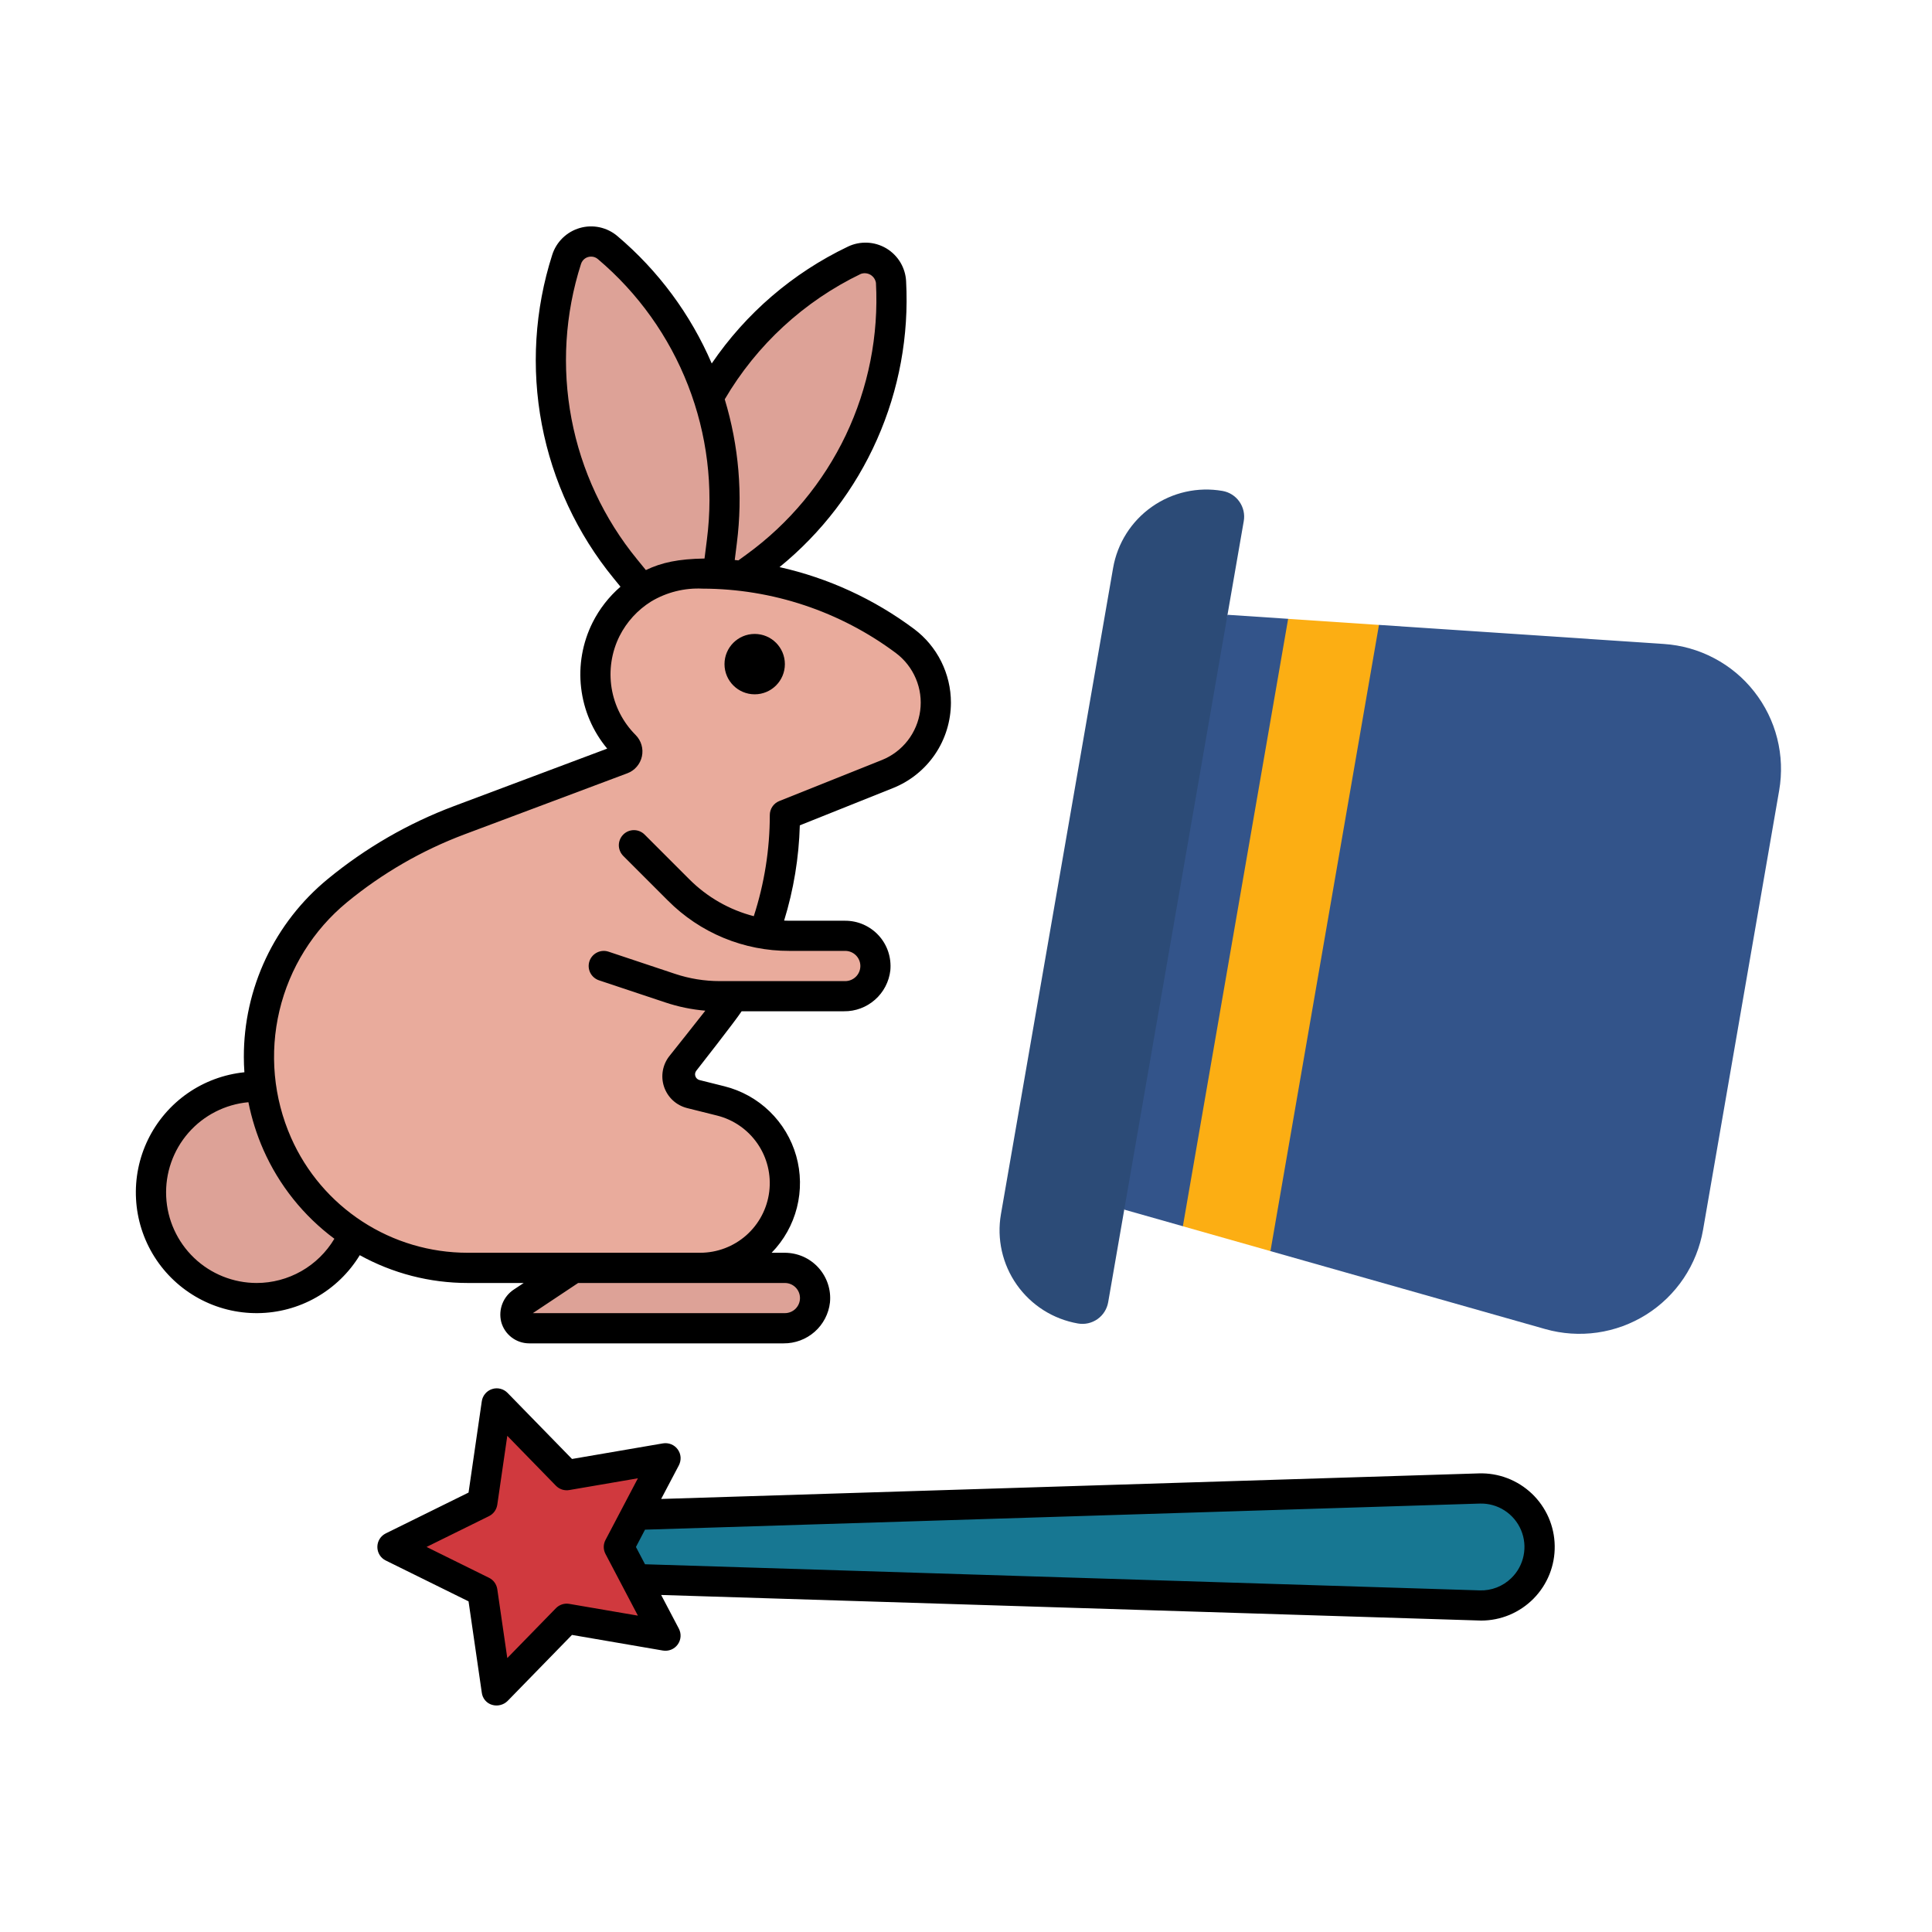 <svg width="56" height="56" viewBox="0 0 56 56" fill="none" xmlns="http://www.w3.org/2000/svg">
<path d="M51.57 22.913L49.364 35.647C49.277 36.149 49.086 36.627 48.802 37.051C48.518 37.474 48.149 37.833 47.718 38.104C47.286 38.375 46.803 38.553 46.298 38.625C45.794 38.697 45.28 38.663 44.79 38.524L36.824 36.264L35.453 34.125L34.286 35.543L32.593 35.063L32.375 27.125L35.581 17.82L37.336 17.937L38.5 19.25L39.97 18.113L48.231 18.666C48.739 18.7 49.235 18.84 49.685 19.078C50.136 19.315 50.532 19.645 50.846 20.046C51.161 20.446 51.389 20.908 51.513 21.402C51.638 21.896 51.657 22.411 51.57 22.913Z" fill="#33548A"/>
<path d="M39.97 18.114L36.825 36.264L34.286 35.544L37.337 17.938L39.97 18.114Z" fill="#FCAE13"/>
<path d="M36.051 15.105L32.121 37.746C32.086 37.944 31.975 38.12 31.811 38.235C31.646 38.351 31.443 38.397 31.245 38.362C30.529 38.238 29.891 37.834 29.472 37.239C29.054 36.645 28.888 35.908 29.013 35.192L32.264 16.462C32.389 15.746 32.792 15.108 33.387 14.69C33.982 14.271 34.718 14.105 35.435 14.23C35.633 14.264 35.809 14.376 35.924 14.54C36.04 14.704 36.086 14.908 36.051 15.105Z" fill="#2C4B77"/>
<path d="M22.75 38.5H15.341C15.253 38.5 15.169 38.472 15.099 38.42C15.029 38.368 14.977 38.295 14.952 38.212C14.927 38.128 14.929 38.039 14.958 37.957C14.988 37.875 15.043 37.805 15.115 37.756L16.625 36.75H22.75C22.982 36.75 23.204 36.842 23.368 37.006C23.532 37.17 23.625 37.393 23.625 37.625C23.625 37.857 23.532 38.08 23.368 38.244C23.204 38.408 22.982 38.5 22.75 38.5Z" fill="#DDA297"/>
<path d="M7.438 37.625C9.129 37.625 10.5 36.254 10.5 34.562C10.5 32.871 9.129 31.5 7.438 31.5C5.746 31.5 4.375 32.871 4.375 34.562C4.375 36.254 5.746 37.625 7.438 37.625Z" fill="#DDA297"/>
<path d="M16.424 7.519C15.939 9.038 15.841 10.654 16.139 12.221C16.437 13.788 17.121 15.255 18.129 16.491L19.059 17.63L20.741 17.148L20.925 15.689C21.125 14.107 20.926 12.5 20.348 11.014C19.77 9.527 18.831 8.209 17.614 7.177C17.521 7.098 17.41 7.043 17.29 7.017C17.17 6.991 17.046 6.995 16.928 7.029C16.81 7.063 16.702 7.125 16.614 7.21C16.526 7.296 16.461 7.402 16.424 7.519Z" fill="#DDA297"/>
<path d="M25.827 8.177C25.91 9.77 25.594 11.358 24.908 12.798C24.223 14.237 23.189 15.483 21.9 16.423L20.712 17.289L19.207 16.395L19.399 14.938C19.608 13.357 20.207 11.852 21.144 10.562C22.08 9.271 23.324 8.234 24.762 7.545C24.873 7.492 24.995 7.467 25.117 7.472C25.239 7.478 25.359 7.513 25.464 7.576C25.569 7.639 25.657 7.726 25.721 7.831C25.784 7.936 25.82 8.055 25.827 8.177Z" fill="#DDA297"/>
<path d="M44.625 44.839C44.625 45.066 44.579 45.291 44.491 45.5C44.402 45.709 44.273 45.898 44.109 46.057C43.946 46.215 43.753 46.339 43.541 46.42C43.329 46.502 43.103 46.541 42.876 46.534L16.625 45.714V43.964L42.876 43.143C43.103 43.136 43.329 43.175 43.541 43.257C43.753 43.339 43.946 43.463 44.109 43.621C44.273 43.779 44.402 43.968 44.491 44.177C44.579 44.387 44.625 44.611 44.625 44.839Z" fill="#177792"/>
<path d="M20.182 16.625H20.366C22.482 16.625 24.541 17.311 26.234 18.581C26.511 18.789 26.736 19.058 26.89 19.368C27.045 19.678 27.126 20.019 27.126 20.366C27.126 20.811 26.992 21.247 26.742 21.616C26.492 21.985 26.138 22.271 25.724 22.436L22.751 23.625C22.751 25.891 21.98 28.089 20.564 29.858L19.748 30.878C19.695 30.945 19.659 31.024 19.644 31.109C19.629 31.193 19.635 31.28 19.663 31.361C19.69 31.442 19.738 31.515 19.8 31.573C19.863 31.631 19.94 31.672 20.023 31.693L20.89 31.91C21.421 32.043 21.893 32.349 22.23 32.781C22.567 33.213 22.751 33.745 22.751 34.293C22.751 34.945 22.492 35.57 22.031 36.03C21.57 36.491 20.945 36.75 20.294 36.75H13.555C12.386 36.75 11.242 36.41 10.263 35.772C9.283 35.134 8.51 34.225 8.038 33.156C7.488 31.91 7.36 30.518 7.674 29.193C7.989 27.868 8.727 26.682 9.778 25.816C10.836 24.945 12.03 24.255 13.313 23.774L18.031 22.005C18.068 21.991 18.101 21.968 18.127 21.938C18.153 21.908 18.171 21.872 18.179 21.833C18.188 21.794 18.186 21.754 18.175 21.716C18.164 21.678 18.143 21.643 18.115 21.615C17.681 21.181 17.395 20.622 17.297 20.016C17.199 19.411 17.293 18.79 17.568 18.241C17.811 17.756 18.184 17.347 18.645 17.062C19.107 16.776 19.639 16.625 20.182 16.625Z" fill="#E9AB9C"/>
<path d="M24.5 28.875H20.862C20.374 28.875 19.889 28.796 19.426 28.642L17.5 28L18.375 24.5L19.67 25.795C20.521 26.646 21.677 27.125 22.881 27.125H24.5C24.732 27.125 24.955 27.217 25.119 27.381C25.283 27.545 25.375 27.768 25.375 28C25.375 28.232 25.283 28.455 25.119 28.619C24.955 28.783 24.732 28.875 24.5 28.875Z" fill="#E9AB9C"/>
<path d="M11.375 44.84L13.98 43.554L14.398 40.679L16.426 42.759L19.29 42.268L17.938 44.84L19.29 47.411L16.426 46.92L14.398 49.001L13.98 46.125L11.375 44.84Z" fill="#D0393E"/>
<path d="M13.555 37.188H15.18L14.901 37.373C14.748 37.472 14.63 37.616 14.563 37.785C14.496 37.954 14.484 38.14 14.528 38.316C14.576 38.495 14.682 38.653 14.829 38.765C14.976 38.878 15.156 38.938 15.341 38.938H22.712C23.043 38.941 23.364 38.822 23.613 38.603C23.861 38.384 24.02 38.081 24.057 37.752C24.075 37.569 24.054 37.386 23.996 37.212C23.938 37.038 23.845 36.879 23.722 36.743C23.599 36.608 23.449 36.499 23.282 36.425C23.114 36.351 22.933 36.313 22.75 36.312H22.366C22.721 35.948 22.974 35.497 23.099 35.003C23.224 34.51 23.217 33.992 23.078 33.503C22.939 33.013 22.673 32.569 22.308 32.215C21.942 31.86 21.489 31.609 20.996 31.486L20.276 31.306C20.248 31.299 20.223 31.285 20.202 31.266C20.181 31.246 20.165 31.222 20.156 31.195C20.146 31.168 20.144 31.139 20.149 31.111C20.154 31.083 20.166 31.056 20.184 31.034C20.184 31.034 21.315 29.592 21.497 29.312H24.462C24.793 29.317 25.114 29.197 25.362 28.978C25.611 28.759 25.769 28.456 25.807 28.127C25.824 27.944 25.803 27.761 25.746 27.587C25.688 27.413 25.595 27.254 25.472 27.118C25.349 26.983 25.199 26.875 25.031 26.8C24.864 26.726 24.683 26.688 24.5 26.688H22.881C22.83 26.688 22.779 26.686 22.728 26.684C23.004 25.788 23.157 24.86 23.183 23.923L25.886 22.842C26.38 22.644 26.805 22.302 27.104 21.861C27.403 21.42 27.562 20.899 27.563 20.366C27.563 19.951 27.466 19.543 27.281 19.172C27.096 18.802 26.827 18.479 26.495 18.231C25.336 17.365 24.007 16.754 22.595 16.438C23.816 15.444 24.785 14.176 25.422 12.736C26.06 11.297 26.348 9.727 26.264 8.155C26.255 7.96 26.197 7.771 26.097 7.604C25.996 7.437 25.856 7.298 25.689 7.198C25.521 7.099 25.332 7.042 25.137 7.034C24.943 7.026 24.749 7.065 24.574 7.15C22.983 7.91 21.622 9.078 20.63 10.535C20.017 9.11 19.082 7.847 17.898 6.845C17.75 6.718 17.573 6.631 17.383 6.589C17.192 6.548 16.995 6.554 16.808 6.608C16.62 6.662 16.449 6.761 16.31 6.896C16.17 7.032 16.066 7.2 16.007 7.385C15.498 8.974 15.394 10.664 15.705 12.303C16.017 13.942 16.733 15.476 17.79 16.767L17.985 17.006C17.65 17.296 17.375 17.649 17.176 18.045C16.884 18.63 16.768 19.287 16.844 19.935C16.919 20.584 17.181 21.197 17.6 21.699L13.16 23.365C11.832 23.863 10.596 24.578 9.5 25.479C8.738 26.105 8.125 26.892 7.704 27.784C7.284 28.676 7.066 29.65 7.068 30.636C7.068 30.783 7.073 30.931 7.084 31.08C6.491 31.141 5.923 31.351 5.434 31.692C4.946 32.033 4.552 32.494 4.291 33.029C4.03 33.565 3.91 34.159 3.943 34.754C3.975 35.349 4.159 35.926 4.477 36.43C4.795 36.934 5.237 37.348 5.76 37.634C6.283 37.92 6.87 38.067 7.466 38.062C8.062 38.057 8.647 37.901 9.165 37.606C9.683 37.312 10.118 36.891 10.428 36.382C11.385 36.911 12.461 37.188 13.555 37.188ZM23.188 37.625C23.188 37.741 23.142 37.852 23.06 37.934C22.978 38.016 22.866 38.062 22.75 38.062H15.445L16.758 37.188H22.75C22.866 37.188 22.978 37.234 23.06 37.316C23.142 37.398 23.188 37.509 23.188 37.625ZM24.952 7.939C24.998 7.923 25.047 7.916 25.095 7.921C25.144 7.926 25.191 7.941 25.233 7.966C25.274 7.991 25.31 8.025 25.337 8.065C25.364 8.105 25.382 8.151 25.39 8.2C25.471 9.72 25.171 11.236 24.517 12.611C23.862 13.985 22.874 15.174 21.642 16.069L21.403 16.243C21.367 16.24 21.332 16.236 21.297 16.232L21.358 15.743C21.536 14.344 21.416 12.923 21.007 11.574C21.932 9.997 23.305 8.732 24.952 7.939ZM16.841 7.65C16.861 7.588 16.9 7.534 16.953 7.495C17.006 7.457 17.07 7.437 17.135 7.438C17.207 7.437 17.277 7.464 17.331 7.511C18.494 8.494 19.392 9.752 19.944 11.171C20.496 12.589 20.684 14.124 20.491 15.634L20.421 16.189C19.666 16.201 19.176 16.304 18.721 16.524L18.468 16.214C17.504 15.036 16.849 13.635 16.565 12.139C16.281 10.643 16.376 9.1 16.841 7.65ZM10.056 26.154C11.077 25.314 12.229 24.648 13.467 24.183L18.184 22.414C18.29 22.374 18.384 22.309 18.457 22.223C18.531 22.138 18.582 22.035 18.606 21.925C18.63 21.815 18.626 21.7 18.594 21.592C18.563 21.484 18.504 21.385 18.425 21.305C18.056 20.937 17.812 20.461 17.728 19.946C17.645 19.431 17.725 18.903 17.958 18.436C18.166 18.024 18.483 17.678 18.874 17.434C19.324 17.165 19.843 17.036 20.366 17.062C22.387 17.066 24.352 17.722 25.971 18.931C26.225 19.122 26.424 19.378 26.547 19.671C26.671 19.964 26.714 20.285 26.672 20.601C26.63 20.916 26.505 21.215 26.31 21.466C26.115 21.717 25.856 21.912 25.561 22.03L22.588 23.219C22.507 23.251 22.437 23.307 22.388 23.38C22.339 23.452 22.313 23.538 22.313 23.625C22.313 24.62 22.156 25.61 21.849 26.556C21.141 26.373 20.495 26.003 19.979 25.485L18.684 24.19C18.644 24.15 18.595 24.117 18.542 24.095C18.489 24.073 18.432 24.062 18.375 24.062C18.317 24.062 18.261 24.073 18.207 24.095C18.154 24.117 18.106 24.15 18.066 24.19C18.025 24.231 17.993 24.279 17.971 24.332C17.949 24.385 17.937 24.442 17.937 24.5C17.937 24.557 17.949 24.614 17.971 24.667C17.992 24.72 18.025 24.768 18.065 24.809L19.36 26.104C19.822 26.568 20.37 26.936 20.975 27.186C21.579 27.436 22.227 27.564 22.881 27.562H24.5C24.616 27.562 24.728 27.609 24.81 27.691C24.892 27.773 24.938 27.884 24.938 28C24.938 28.116 24.892 28.227 24.81 28.309C24.728 28.391 24.616 28.438 24.5 28.438H20.862C20.421 28.438 19.983 28.367 19.564 28.227L17.639 27.585C17.529 27.548 17.408 27.557 17.305 27.609C17.201 27.661 17.122 27.752 17.085 27.862C17.049 27.972 17.057 28.092 17.109 28.196C17.161 28.299 17.252 28.378 17.362 28.415L19.288 29.057C19.662 29.182 20.051 29.262 20.444 29.295C20.372 29.393 19.407 30.605 19.407 30.605C19.307 30.729 19.241 30.876 19.213 31.032C19.185 31.189 19.197 31.35 19.248 31.501C19.299 31.651 19.386 31.787 19.503 31.895C19.62 32.003 19.762 32.079 19.916 32.118L20.784 32.335C21.262 32.454 21.679 32.745 21.958 33.151C22.237 33.557 22.357 34.051 22.297 34.54C22.237 35.029 22 35.479 21.631 35.806C21.262 36.132 20.786 36.312 20.294 36.312H13.555C12.471 36.312 11.41 35.998 10.502 35.406C9.593 34.814 8.876 33.971 8.438 32.98C7.926 31.821 7.808 30.527 8.1 29.295C8.392 28.062 9.079 26.959 10.056 26.154ZM7.438 37.188C6.762 37.187 6.113 36.927 5.625 36.46C5.137 35.993 4.847 35.356 4.817 34.682C4.786 34.007 5.016 33.347 5.46 32.837C5.904 32.328 6.527 32.01 7.2 31.948C7.295 32.424 7.441 32.889 7.637 33.333C8.089 34.353 8.796 35.24 9.692 35.906C9.459 36.297 9.129 36.62 8.734 36.845C8.339 37.069 7.892 37.188 7.438 37.188Z" fill="black"/>
<path d="M21.875 20.125C22.358 20.125 22.75 19.733 22.75 19.25C22.75 18.767 22.358 18.375 21.875 18.375C21.392 18.375 21 18.767 21 19.25C21 19.733 21.392 20.125 21.875 20.125Z" fill="black"/>
<path d="M42.863 42.707L19.164 43.448L19.678 42.472C19.715 42.399 19.732 42.318 19.727 42.237C19.721 42.155 19.692 42.077 19.644 42.011C19.596 41.945 19.531 41.894 19.455 41.863C19.38 41.833 19.297 41.824 19.216 41.837L16.58 42.289L14.711 40.373C14.654 40.315 14.582 40.273 14.503 40.254C14.424 40.234 14.341 40.237 14.263 40.263C14.185 40.288 14.116 40.334 14.064 40.397C14.011 40.459 13.977 40.535 13.965 40.616L13.581 43.263L11.181 44.447C11.108 44.483 11.046 44.539 11.003 44.609C10.96 44.678 10.938 44.758 10.938 44.84C10.938 44.921 10.96 45.001 11.003 45.071C11.046 45.14 11.108 45.196 11.181 45.232L13.581 46.416L13.965 49.063C13.975 49.144 14.008 49.221 14.061 49.284C14.114 49.347 14.184 49.393 14.263 49.416C14.341 49.439 14.423 49.441 14.502 49.421C14.581 49.402 14.653 49.362 14.711 49.305L16.579 47.389L19.216 47.842C19.296 47.855 19.379 47.846 19.454 47.816C19.53 47.785 19.595 47.734 19.643 47.668C19.691 47.602 19.72 47.524 19.726 47.442C19.732 47.361 19.715 47.28 19.677 47.207L19.164 46.231C19.164 46.231 42.908 46.973 42.931 46.973C43.214 46.973 43.494 46.917 43.755 46.808C44.016 46.698 44.253 46.538 44.452 46.336C44.65 46.135 44.807 45.895 44.912 45.633C45.017 45.37 45.069 45.089 45.064 44.806C45.06 44.523 44.999 44.243 44.886 43.984C44.772 43.725 44.608 43.49 44.403 43.295C44.198 43.1 43.956 42.947 43.692 42.846C43.428 42.745 43.146 42.698 42.863 42.707L42.863 42.707ZM16.5 46.489C16.43 46.477 16.359 46.482 16.291 46.504C16.224 46.526 16.163 46.564 16.113 46.615L14.704 48.06L14.414 46.062C14.403 45.992 14.376 45.925 14.335 45.868C14.293 45.81 14.238 45.764 14.174 45.733L12.364 44.839L14.174 43.946C14.238 43.914 14.293 43.868 14.335 43.81C14.376 43.753 14.403 43.686 14.414 43.616L14.704 41.618L16.113 43.064C16.163 43.115 16.224 43.153 16.291 43.175C16.359 43.197 16.43 43.202 16.5 43.19L18.49 42.849L17.551 44.636C17.518 44.698 17.5 44.768 17.5 44.839C17.5 44.91 17.518 44.98 17.551 45.043L18.49 46.83L16.5 46.489ZM43.805 45.743C43.684 45.861 43.541 45.953 43.384 46.014C43.227 46.075 43.059 46.104 42.89 46.098L18.696 45.341L18.433 44.84L18.696 44.338L42.891 43.582C43.145 43.574 43.395 43.643 43.608 43.78C43.822 43.917 43.989 44.116 44.088 44.349C44.187 44.583 44.213 44.841 44.162 45.09C44.112 45.339 43.987 45.567 43.805 45.743Z" fill="black"/>
</svg>
